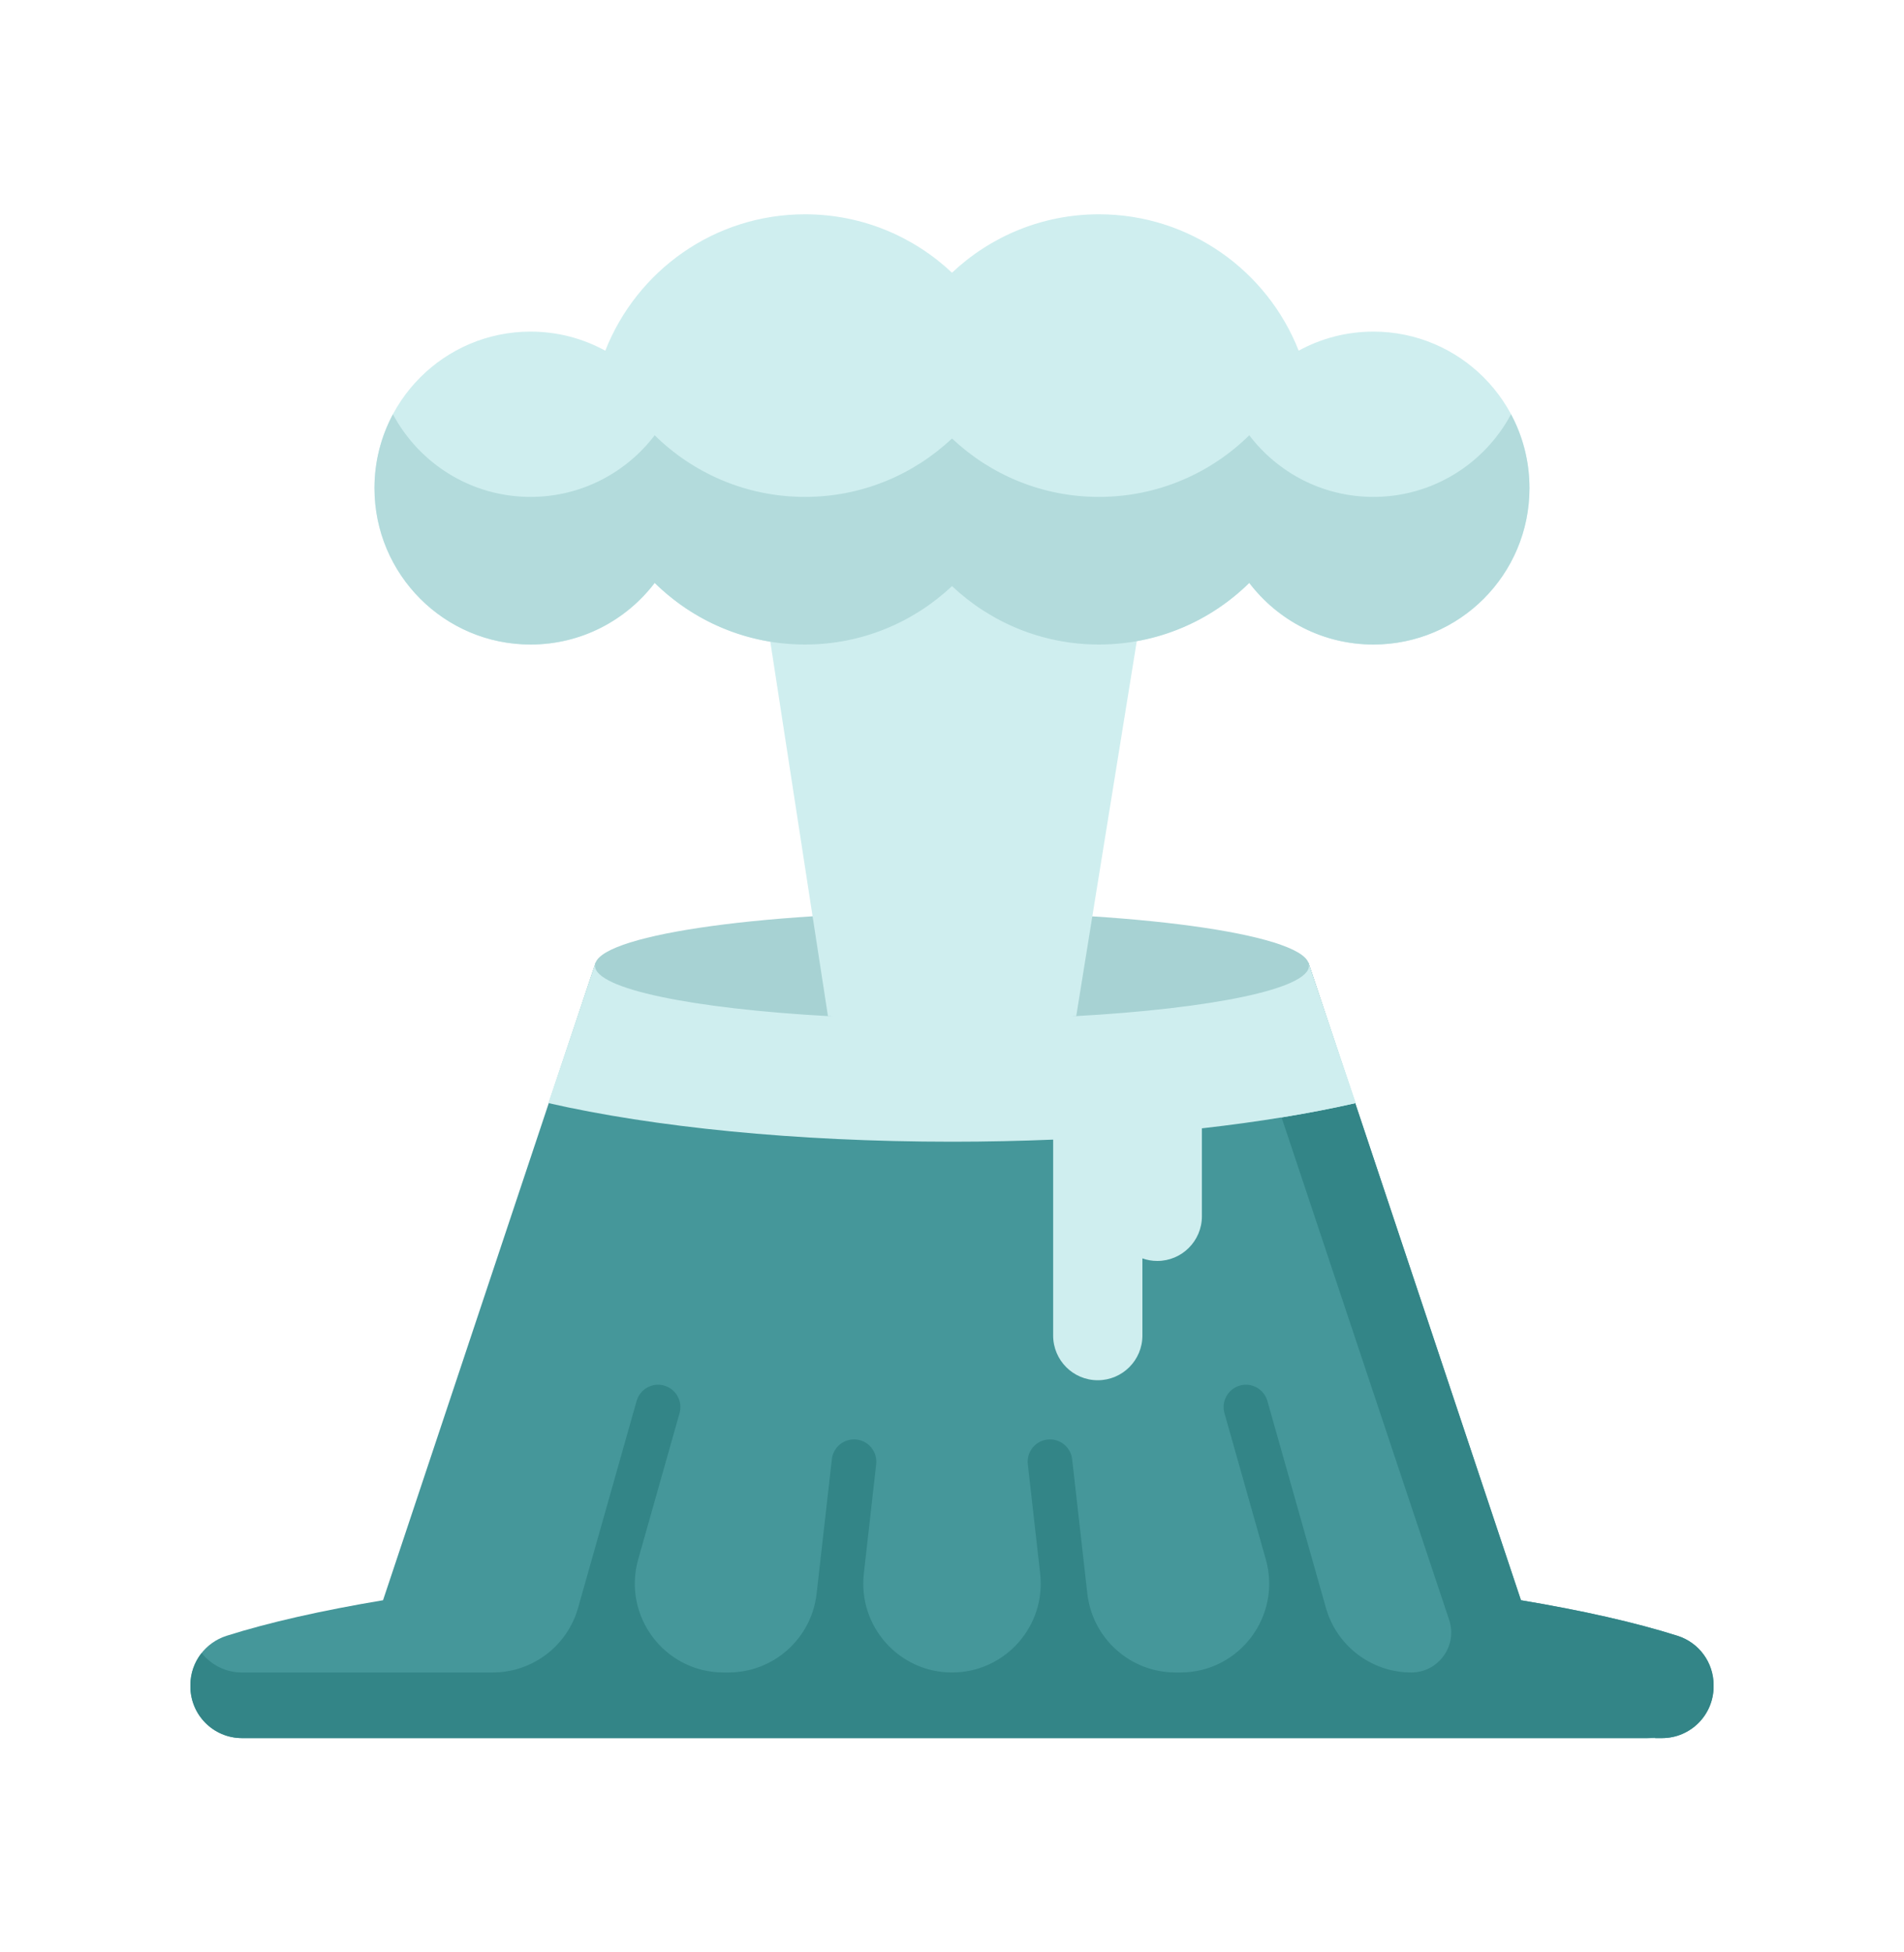 <svg width="40" height="41" viewBox="0 0 40 41" fill="none" xmlns="http://www.w3.org/2000/svg">
<g clip-path="url(#clip0_3159_16737)">
<path d="M36 35.387V35.415C36 36.014 35.515 36.5 34.917 36.5H33.75H6.25H5.083C4.485 36.5 4 36.014 4 35.415C4 35.406 4 35.396 4 35.387C4 34.912 4.309 34.494 4.762 34.351C5.641 34.073 6.752 33.821 8.047 33.605L12.512 20.218H27.488L31.953 33.605C33.248 33.821 34.359 34.073 35.238 34.351C35.691 34.494 36 34.912 36 35.387Z" fill="#45979A"/>
<path d="M36 35.387V35.415C36 36.014 35.515 36.5 34.917 36.5H34.775C34.773 36.495 34.77 36.491 34.768 36.486C34.715 36.494 34.66 36.5 34.604 36.5H33.437H28.59H27.655H23.172H22.244H17.756H16.828H12.345H11.411H6.25H5.083C4.485 36.5 4 36.014 4 35.415V35.387C4 35.135 4.087 34.9 4.236 34.713C4.435 34.962 4.74 35.122 5.083 35.122H6.25H10.351C11.185 35.122 11.917 34.568 12.145 33.764L13.374 29.421C13.445 29.171 13.704 29.026 13.953 29.097C14.202 29.168 14.347 29.427 14.276 29.677L13.408 32.745C13.07 33.937 13.964 35.122 15.201 35.122H15.304C16.252 35.122 17.05 34.409 17.156 33.465L17.476 30.644C17.505 30.386 17.737 30.202 17.994 30.23C18.252 30.259 18.437 30.492 18.407 30.75L18.148 33.044C18.022 34.152 18.887 35.122 20 35.122C21.113 35.122 21.978 34.152 21.852 33.044L21.593 30.75C21.563 30.492 21.748 30.26 22.005 30.23C22.262 30.202 22.495 30.386 22.524 30.644L22.843 33.465C22.95 34.409 23.747 35.122 24.696 35.122H24.799C26.036 35.122 26.93 33.937 26.592 32.745L25.724 29.677C25.653 29.427 25.798 29.168 26.047 29.097C26.296 29.026 26.555 29.171 26.626 29.421L27.855 33.764C28.083 34.568 28.815 35.122 29.649 35.122C30.221 35.122 30.625 34.56 30.444 34.017L26.75 22.945V20.218H27.488L31.953 33.605C33.252 33.822 34.365 34.074 35.246 34.353C35.696 34.496 36 34.915 36 35.387Z" fill="#338587"/>
<path d="M25.25 23.695V25.541C25.25 26.06 24.83 26.48 24.312 26.48C24.203 26.48 24.098 26.461 24 26.426V28.046C24 28.565 23.58 28.985 23.062 28.985C22.544 28.985 22.125 28.565 22.125 28.046V23.932C21.435 23.96 20.725 23.976 20 23.976C16.709 23.976 13.721 23.667 11.52 23.165L12.511 20.218H27.487L28.48 23.165C27.535 23.38 26.446 23.56 25.25 23.695Z" fill="#CFEEEF"/>
<path d="M25.836 20.218H27.488L28.48 23.165C27.997 23.275 27.474 23.376 26.92 23.466L25.836 20.218Z" fill="#CFEEEF"/>
<path d="M27.5 20.28C27.5 20.767 25.449 21.182 22.575 21.34C22.36 21.352 22.18 21.18 22.18 20.964V20.657H17.82V20.964C17.82 21.18 17.64 21.352 17.425 21.34C14.551 21.182 12.5 20.767 12.5 20.28C12.5 19.658 15.858 19.153 20 19.153C24.142 19.153 27.5 19.658 27.5 20.28Z" fill="#A7D2D3"/>
<path d="M32.132 10.249C32.132 12.064 30.664 13.535 28.853 13.535C27.789 13.535 26.844 13.027 26.245 12.241C25.611 12.864 24.794 13.301 23.882 13.463L22.948 19.244L22.61 21.338C21.797 21.383 20.918 21.408 20 21.408C19.083 21.408 18.206 21.383 17.394 21.338L17.071 19.242L16.183 13.475C15.245 13.322 14.403 12.879 13.754 12.241C13.155 13.027 12.21 13.535 11.146 13.535C9.335 13.535 7.867 12.064 7.867 10.25C7.867 8.435 9.335 6.964 11.146 6.964C11.715 6.964 12.25 7.109 12.716 7.365C13.375 5.688 15.004 4.5 16.912 4.5C18.107 4.5 19.193 4.967 20 5.727C20.806 4.967 21.892 4.5 23.087 4.5C24.995 4.5 26.624 5.688 27.283 7.364C27.749 7.109 28.284 6.964 28.853 6.964C30.664 6.964 32.132 8.435 32.132 10.249Z" fill="#CFEEEF"/>
<path d="M32.132 10.249C32.132 12.064 30.664 13.535 28.853 13.535C27.789 13.535 26.844 13.027 26.245 12.241C25.432 13.041 24.317 13.535 23.087 13.535C21.892 13.535 20.806 13.068 20 12.308C19.193 13.068 18.107 13.535 16.912 13.535C15.682 13.535 14.567 13.041 13.754 12.241C13.155 13.027 12.21 13.535 11.146 13.535C9.335 13.535 7.867 12.064 7.867 10.249C7.867 9.689 8.008 9.161 8.255 8.7C8.807 9.732 9.895 10.435 11.146 10.435C12.21 10.435 13.155 9.927 13.754 9.141C14.567 9.941 15.682 10.435 16.912 10.435C18.107 10.435 19.193 9.968 20 9.208C20.806 9.968 21.892 10.435 23.087 10.435C24.317 10.435 25.432 9.941 26.245 9.141C26.844 9.927 27.789 10.435 28.853 10.435C30.104 10.435 31.192 9.732 31.744 8.7C31.991 9.161 32.132 9.689 32.132 10.249Z" fill="#B3DBDC"/>
</g>
<defs>
<clipPath id="clip0_3159_16737">
<rect width="32" height="32" fill="white" transform="translate(4 4.5)"/>
</clipPath>
</defs>
</svg>
